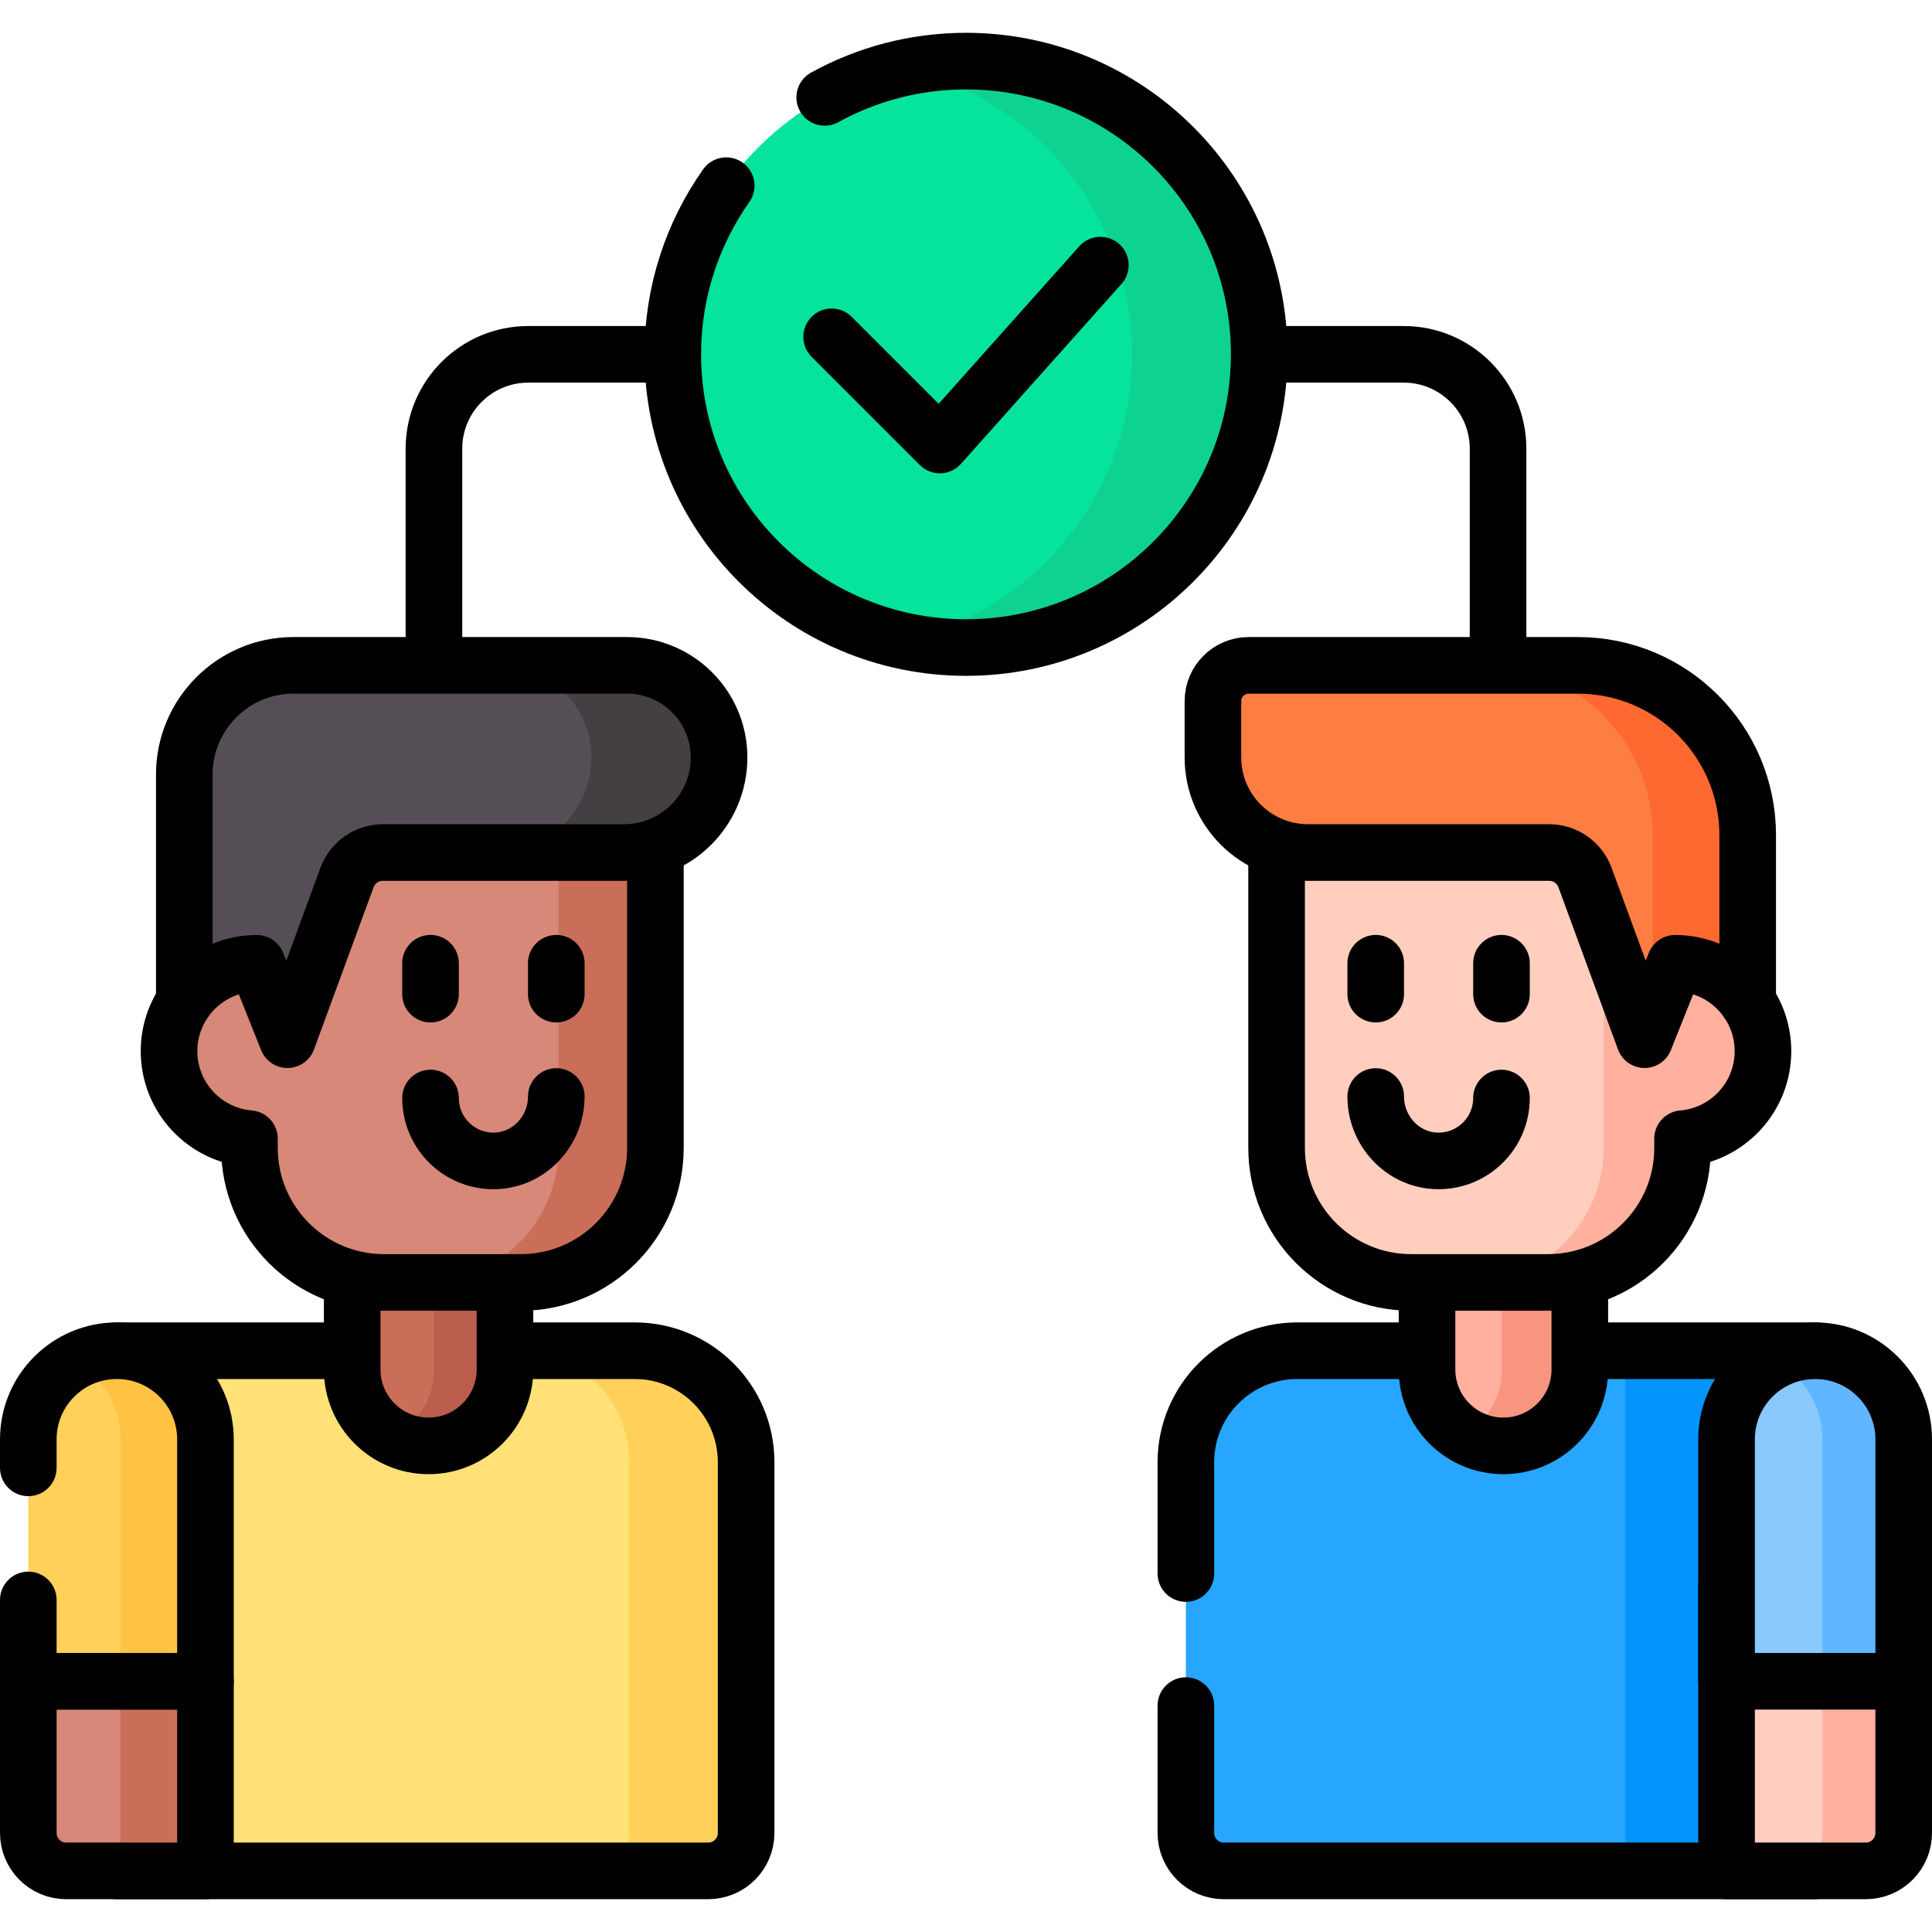 <?xml version="1.0" encoding="UTF-8"?>
<svg xmlns="http://www.w3.org/2000/svg" xmlns:xlink="http://www.w3.org/1999/xlink" version="1.1" id="Capa_1" x="0px" y="0px" viewBox="0 0 512 512" style="enable-background:new 0 0 512 512;" xml:space="preserve" width="512" height="512">
<g>
	<path style="fill:none;stroke:#000000;stroke-width:15;stroke-linecap:round;stroke-linejoin:round;stroke-miterlimit:10;" d="&#10;&#9;&#9;M115,203.196v-84.295c0-13.807,11.193-25,25-25h232c13.807,0,25,11.193,25,25v88.295"/>
	<g>
		<g>
			<g>
				<path style="fill:#26A6FE;" d="M481.027,495.804V357.954H343.805c-16.312,0-29.535,13.223-29.535,29.535v98.268&#10;&#9;&#9;&#9;&#9;&#9;c0,5.549,4.498,10.047,10.047,10.047H481.027z"/>
				<rect x="430.758" y="357.954" style="fill:#0593FC;" width="50.27" height="137.849"/>
				<path style="fill:none;stroke:#000000;stroke-width:15;stroke-linecap:round;stroke-linejoin:round;stroke-miterlimit:10;" d="&#10;&#9;&#9;&#9;&#9;&#9;M314.27,452v33.757c0,5.549,4.498,10.047,10.047,10.047h156.711V357.954H343.805c-16.312,0-29.535,13.223-29.535,29.535V417"/>
				<path style="fill:#FFCEBF;" d="M504.5,485.757V420.2h-46.945v75.604h36.899C500.002,495.804,504.5,491.306,504.5,485.757z"/>
				<path style="fill:#FFB09E;" d="M482.945,420.2v65.557c0,5.549-4.498,10.047-10.047,10.047h21.555&#10;&#9;&#9;&#9;&#9;&#9;c5.548,0,10.047-4.498,10.047-10.047V420.2H482.945z"/>
				<path style="fill:none;stroke:#000000;stroke-width:15;stroke-linecap:round;stroke-linejoin:round;stroke-miterlimit:10;" d="&#10;&#9;&#9;&#9;&#9;&#9;M504.5,485.757V420.2h-46.945v75.604h36.899C500.002,495.804,504.5,491.306,504.5,485.757z"/>
				<path style="fill:#26A6FE;" d="M457.555,445.559H504.5v-64.132c0-12.963-10.509-23.473-23.473-23.473l0,0&#10;&#9;&#9;&#9;&#9;&#9;c-12.964,0-23.472,10.509-23.472,23.473V445.559z"/>
				<path style="fill:#8AC9FE;" d="M457.555,445.559H504.5v-64.132c0-12.963-10.509-23.473-23.473-23.473l0,0&#10;&#9;&#9;&#9;&#9;&#9;c-12.964,0-23.472,10.509-23.472,23.473V445.559z"/>
				<path style="fill:#8AC9FE;" d="M457.555,445.559H504.5v-64.132c0-12.963-10.509-23.473-23.473-23.473l0,0&#10;&#9;&#9;&#9;&#9;&#9;c-12.964,0-23.472,10.509-23.472,23.473V445.559z"/>
				<path style="fill:#60B7FF;" d="M481.027,357.954c-3.886,0-7.549,0.95-10.777,2.623c7.539,3.905,12.695,11.773,12.695,20.85&#10;&#9;&#9;&#9;&#9;&#9;v64.132H504.5v-64.132C504.5,368.464,493.991,357.954,481.027,357.954z"/>
				<path style="fill:none;stroke:#000000;stroke-width:15;stroke-linecap:round;stroke-linejoin:round;stroke-miterlimit:10;" d="&#10;&#9;&#9;&#9;&#9;&#9;M457.555,445.559H504.5v-64.132c0-12.963-10.509-23.473-23.473-23.473l0,0c-12.964,0-23.472,10.509-23.472,23.473V445.559z"/>
			</g>
			<path style="fill:#FFB09E;" d="M410.236,338.938h-32.059v23.99c0,11.181,9.064,20.245,20.245,20.245&#10;&#9;&#9;&#9;&#9;c11.181,0,20.245-9.064,20.245-20.245v-25.03C415.968,338.574,413.144,338.938,410.236,338.938z"/>
			<path style="fill:#F89580;" d="M410.236,338.938H398v23.99c0,7.401-3.984,13.855-9.911,17.386&#10;&#9;&#9;&#9;&#9;c3.028,1.804,6.554,2.859,10.334,2.859c11.181,0,20.245-9.064,20.245-20.245v-25.03&#10;&#9;&#9;&#9;&#9;C415.968,338.574,413.144,338.938,410.236,338.938z"/>
			<path style="fill:none;stroke:#000000;stroke-width:15;stroke-linecap:round;stroke-linejoin:round;stroke-miterlimit:10;" d="&#10;&#9;&#9;&#9;&#9;M410.236,338.938h-32.059v23.99c0,11.181,9.064,20.245,20.245,20.245c11.181,0,20.245-9.064,20.245-20.245v-25.03&#10;&#9;&#9;&#9;&#9;C415.968,338.574,413.144,338.938,410.236,338.938z"/>
			<path style="fill:#FFCEBF;" d="M345.207,224.502c2.134,0.314,4.287,0.471,6.444,0.471h58.887c4.624,0,8.802,2.916,10.395,7.256&#10;&#9;&#9;&#9;&#9;l14.929,40.639l7.416-18.539h0.644c7.566,0,14.655,3.536,19.233,9.51v1.605c-0.015-0.023-0.033-0.044-0.048-0.066&#10;&#9;&#9;&#9;&#9;c2.583,3.748,4.097,8.289,4.097,13.186c0,12.194-9.375,22.191-21.31,23.193v2.441c0,19.694-15.965,35.66-35.66,35.66h-36.262&#10;&#9;&#9;&#9;&#9;c-19.694,0-35.66-15.965-35.66-35.66v-80.708L345.207,224.502z"/>
			<g>
				<path style="fill:#FFB09E;" d="M463.109,265.378c0.015,0.022,0.033,0.044,0.048,0.066v-1.605&#10;&#9;&#9;&#9;&#9;&#9;c-4.578-5.974-11.667-9.51-19.233-9.51h-0.645l-7.416,18.539L425,243.297v60.9c0,19.694-15.965,35.66-35.66,35.66h20.896&#10;&#9;&#9;&#9;&#9;&#9;c19.694,0,35.66-15.965,35.66-35.66v-2.44c11.935-1.002,21.31-11,21.31-23.193C467.206,273.667,465.691,269.126,463.109,265.378&#10;&#9;&#9;&#9;&#9;&#9;z"/>
			</g>
			<path style="fill:none;stroke:#000000;stroke-width:15;stroke-linecap:round;stroke-linejoin:round;stroke-miterlimit:10;" d="&#10;&#9;&#9;&#9;&#9;M345.207,224.502c2.134,0.314,4.287,0.471,6.444,0.471h58.887c4.624,0,8.802,2.916,10.395,7.256l14.929,40.639l7.416-18.539&#10;&#9;&#9;&#9;&#9;h0.644c7.566,0,14.655,3.536,19.233,9.51v1.605c-0.015-0.023-0.033-0.044-0.048-0.066c2.583,3.748,4.097,8.289,4.097,13.186&#10;&#9;&#9;&#9;&#9;c0,12.194-9.375,22.191-21.31,23.193v2.441c0,19.694-15.965,35.66-35.66,35.66h-36.262c-19.694,0-35.66-15.965-35.66-35.66&#10;&#9;&#9;&#9;&#9;v-80.708L345.207,224.502z"/>
			<path style="fill:#FE7D43;" d="M418.157,176.324c24.853,0,45,20.147,45,45v44.12c-4.193-6.135-11.242-10.163-19.233-10.163&#10;&#9;&#9;&#9;&#9;l-8.098,20.246l-15.785-42.969c-1.464-3.984-5.257-6.632-9.502-6.632h-63.906c-13.915,0-25.195-11.28-25.195-25.195v-14.927&#10;&#9;&#9;&#9;&#9;c0-5.236,4.244-9.48,9.48-9.48H418.157z"/>
			<g>
				<path style="fill:#FD6930;" d="M418.157,176.324H393c24.853,0,45,20.147,45,45v48.766l5.923-14.809&#10;&#9;&#9;&#9;&#9;&#9;c7.991,0,15.04,4.028,19.233,10.163v-44.12C463.157,196.471,443.01,176.324,418.157,176.324z"/>
			</g>
			<path style="fill:none;stroke:#000000;stroke-width:15;stroke-linecap:round;stroke-linejoin:round;stroke-miterlimit:10;" d="&#10;&#9;&#9;&#9;&#9;M418.157,176.324c24.853,0,45,20.147,45,45v44.12c-4.193-6.135-11.242-10.163-19.233-10.163l-8.098,20.246l-15.785-42.969&#10;&#9;&#9;&#9;&#9;c-1.464-3.984-5.257-6.632-9.502-6.632h-63.906c-13.915,0-25.195-11.28-25.195-25.195v-14.927c0-5.236,4.244-9.48,9.48-9.48&#10;&#9;&#9;&#9;&#9;H418.157z"/>
			<g>
				
					<line style="fill:none;stroke:#000000;stroke-width:15;stroke-linecap:round;stroke-linejoin:round;stroke-miterlimit:10;" x1="397.909" y1="255.268" x2="397.909" y2="263.458"/>
				
					<line style="fill:none;stroke:#000000;stroke-width:15;stroke-linecap:round;stroke-linejoin:round;stroke-miterlimit:10;" x1="364.579" y1="255.268" x2="364.579" y2="263.458"/>
			</g>
			<path style="fill:none;stroke:#000000;stroke-width:15;stroke-linecap:round;stroke-linejoin:round;stroke-miterlimit:10;" d="&#10;&#9;&#9;&#9;&#9;M397.909,290.985c0,9.406-7.792,16.991-17.273,16.655c-9.031-0.321-16.058-8.017-16.058-17.054"/>
		</g>
		<g>
			<g>
				<g>
					<path style="fill:#FFE177;" d="M168.195,357.954H30.973c12.964,0,23.472,10.509,23.472,23.473l0,114.377h133.238&#10;&#9;&#9;&#9;&#9;&#9;&#9;c5.549,0,10.047-4.498,10.047-10.047V387.49C197.73,371.178,184.507,357.954,168.195,357.954z"/>
				</g>
				<path style="fill:#FFD15B;" d="M168.195,357.954h-30.973c16.312,0,29.535,13.223,29.535,29.535v98.267&#10;&#9;&#9;&#9;&#9;&#9;c0,5.549-4.498,10.047-10.047,10.047h30.973c5.549,0,10.047-4.498,10.047-10.047V387.49&#10;&#9;&#9;&#9;&#9;&#9;C197.73,371.178,184.507,357.954,168.195,357.954z"/>
				<path style="fill:none;stroke:#000000;stroke-width:15;stroke-linecap:round;stroke-linejoin:round;stroke-miterlimit:10;" d="&#10;&#9;&#9;&#9;&#9;&#9;M30.973,495.804V357.954h137.222c16.312,0,29.535,13.223,29.535,29.535v98.268c0,5.549-4.498,10.047-10.047,10.047H30.973z"/>
				<path style="fill:#D78878;" d="M7.5,485.757V420.2h46.945v75.604H17.547C11.998,495.804,7.5,491.306,7.5,485.757z"/>
				<rect x="31.945" y="420.2" style="fill:#CA6E59;" width="22.5" height="75.604"/>
				<path style="fill:none;stroke:#000000;stroke-width:15;stroke-linecap:round;stroke-linejoin:round;stroke-miterlimit:10;" d="&#10;&#9;&#9;&#9;&#9;&#9;M7.5,485.757v-40.198h46.945v50.245H17.547C11.998,495.804,7.5,491.306,7.5,485.757z"/>
				<path style="fill:#FFD15B;" d="M54.445,445.559H7.5v-64.132c0-12.963,10.509-23.473,23.473-23.473l0,0&#10;&#9;&#9;&#9;&#9;&#9;c12.963,0,23.472,10.509,23.472,23.473V445.559z"/>
				<path style="fill:#FFC344;" d="M30.973,357.954c-4.076,0-7.909,1.041-11.25,2.868c7.283,3.985,12.222,11.717,12.222,20.604&#10;&#9;&#9;&#9;&#9;&#9;v64.132h22.5v-64.132C54.445,368.464,43.936,357.954,30.973,357.954z"/>
				<path style="fill:none;stroke:#000000;stroke-width:15;stroke-linecap:round;stroke-linejoin:round;stroke-miterlimit:10;" d="&#10;&#9;&#9;&#9;&#9;&#9;M7.5,424v21.559h46.945v-64.132c0-12.963-10.509-23.473-23.472-23.473S7.5,368.464,7.5,381.427V389"/>
			</g>
			<path style="fill:#CA6E59;" d="M101.764,338.938h32.059v23.99c0,11.181-9.064,20.245-20.245,20.245s-20.245-9.064-20.245-20.245&#10;&#9;&#9;&#9;&#9;v-25.03C96.032,338.574,98.856,338.938,101.764,338.938z"/>
			<g>
				<path style="fill:#BB5D4C;" d="M115,338.938v23.99c0,7.781-4.396,14.528-10.834,17.917c2.813,1.481,6.011,2.328,9.411,2.328&#10;&#9;&#9;&#9;&#9;&#9;c11.181,0,20.245-9.064,20.245-20.245v-23.99H115z"/>
			</g>
			<path style="fill:none;stroke:#000000;stroke-width:15;stroke-linecap:round;stroke-linejoin:round;stroke-miterlimit:10;" d="&#10;&#9;&#9;&#9;&#9;M101.764,338.938h32.059v23.99c0,11.181-9.064,20.245-20.245,20.245s-20.245-9.064-20.245-20.245v-25.03&#10;&#9;&#9;&#9;&#9;C96.032,338.574,98.856,338.938,101.764,338.938z"/>
			<path style="fill:#D78878;" d="M166.793,224.502c-2.134,0.314-4.287,0.471-6.444,0.471h-58.887&#10;&#9;&#9;&#9;&#9;c-4.624,0-8.802,2.916-10.395,7.256l-14.929,40.639l-7.416-18.539h-0.644c-7.566,0-14.655,3.536-19.233,9.51v1.605&#10;&#9;&#9;&#9;&#9;c0.015-0.023,0.033-0.044,0.048-0.066c-2.583,3.748-4.097,8.289-4.097,13.186c0,12.194,9.375,22.191,21.31,23.193v2.441&#10;&#9;&#9;&#9;&#9;c0,19.694,15.965,35.66,35.66,35.66h36.262c19.694,0,35.66-15.965,35.66-35.66v-80.708L166.793,224.502z"/>
			<g>
				<path style="fill:#CA6E59;" d="M166.793,224.502c-2.134,0.314-4.287,0.471-6.444,0.471H148v79.224&#10;&#9;&#9;&#9;&#9;&#9;c0,19.694-15.965,35.66-35.66,35.66h25.685c19.694,0,35.66-15.965,35.66-35.66v-80.708L166.793,224.502z"/>
			</g>
			<path style="fill:none;stroke:#000000;stroke-width:15;stroke-linecap:round;stroke-linejoin:round;stroke-miterlimit:10;" d="&#10;&#9;&#9;&#9;&#9;M166.793,224.502c-2.134,0.314-4.287,0.471-6.444,0.471h-58.887c-4.624,0-8.802,2.916-10.395,7.256l-14.929,40.639l-7.416-18.539&#10;&#9;&#9;&#9;&#9;h-0.644c-7.566,0-14.655,3.536-19.233,9.51v1.605c0.015-0.023,0.033-0.044,0.048-0.066c-2.583,3.748-4.097,8.289-4.097,13.186&#10;&#9;&#9;&#9;&#9;c0,12.194,9.375,22.191,21.31,23.193v2.441c0,19.694,15.965,35.66,35.66,35.66h36.262c19.694,0,35.66-15.965,35.66-35.66v-80.708&#10;&#9;&#9;&#9;&#9;L166.793,224.502z"/>
			<path style="fill:#554E56;" d="M77.777,176.324c-15.98,0-28.934,12.954-28.934,28.934v60.186&#10;&#9;&#9;&#9;&#9;c4.193-6.135,11.242-10.163,19.233-10.163l8.098,20.246l15.785-42.969c1.464-3.984,5.257-6.632,9.502-6.632h63.906&#10;&#9;&#9;&#9;&#9;c13.915,0,25.195-11.28,25.195-25.195v0c0-13.479-10.927-24.407-24.407-24.407H77.777z"/>
			<g>
				<path style="fill:#433F43;" d="M166.155,176.324h-33.843c13.479,0,24.407,10.927,24.407,24.407l0,0&#10;&#9;&#9;&#9;&#9;&#9;c0,13.915-11.28,25.195-25.195,25.195h33.843c13.915,0,25.195-11.28,25.195-25.195l0,0&#10;&#9;&#9;&#9;&#9;&#9;C190.562,187.251,179.635,176.324,166.155,176.324z"/>
			</g>
			<path style="fill:none;stroke:#000000;stroke-width:15;stroke-linecap:round;stroke-linejoin:round;stroke-miterlimit:10;" d="&#10;&#9;&#9;&#9;&#9;M77.777,176.324c-15.98,0-28.934,12.954-28.934,28.934v60.186c4.193-6.135,11.242-10.163,19.233-10.163l8.098,20.246&#10;&#9;&#9;&#9;&#9;l15.785-42.969c1.464-3.984,5.257-6.632,9.502-6.632h63.906c13.915,0,25.195-11.28,25.195-25.195v0&#10;&#9;&#9;&#9;&#9;c0-13.479-10.927-24.407-24.407-24.407H77.777z"/>
			<g>
				
					<line style="fill:none;stroke:#000000;stroke-width:15;stroke-linecap:round;stroke-linejoin:round;stroke-miterlimit:10;" x1="114.091" y1="255.268" x2="114.091" y2="263.458"/>
				
					<line style="fill:none;stroke:#000000;stroke-width:15;stroke-linecap:round;stroke-linejoin:round;stroke-miterlimit:10;" x1="147.421" y1="255.268" x2="147.421" y2="263.458"/>
			</g>
			<path style="fill:none;stroke:#000000;stroke-width:15;stroke-linecap:round;stroke-linejoin:round;stroke-miterlimit:10;" d="&#10;&#9;&#9;&#9;&#9;M114.091,290.985c0,9.406,7.792,16.991,17.273,16.655c9.031-0.321,16.058-8.017,16.058-17.054"/>
		</g>
	</g>
	<g>
		
			<ellipse transform="matrix(0.987 -0.16 0.16 0.987 -11.736 42.219)" style="fill:#05E39C;" cx="256" cy="93.901" rx="77.705" ry="77.705"/>
		<path style="fill:#0ED290;" d="M256,16.196c-5.79,0-11.424,0.653-16.852,1.854C273.957,25.751,300,56.776,300,93.901&#10;&#9;&#9;&#9;s-26.043,68.15-60.852,75.851c5.428,1.201,11.063,1.854,16.852,1.854c42.915,0,77.705-34.79,77.705-77.705&#10;&#9;&#9;&#9;S298.915,16.196,256,16.196z"/>
		<path style="fill:none;stroke:#000000;stroke-width:15;stroke-linecap:round;stroke-linejoin:round;stroke-miterlimit:10;" d="&#10;&#9;&#9;&#9;M192.456,49.204c-8.91,12.644-14.161,28.053-14.161,44.697c0,42.915,34.79,77.705,77.705,77.705&#10;&#9;&#9;&#9;c42.915,0,77.705-34.79,77.705-77.705S298.915,16.196,256,16.196c-13.578,0-26.337,3.491-37.444,9.611"/>
		
			<polyline style="fill:none;stroke:#000000;stroke-width:15;stroke-linecap:round;stroke-linejoin:round;stroke-miterlimit:10;" points="&#10;&#9;&#9;&#9;220.394,89.263 249.064,117.932 291.606,70.264 &#9;&#9;"/>
	</g>
</g>















</svg>
